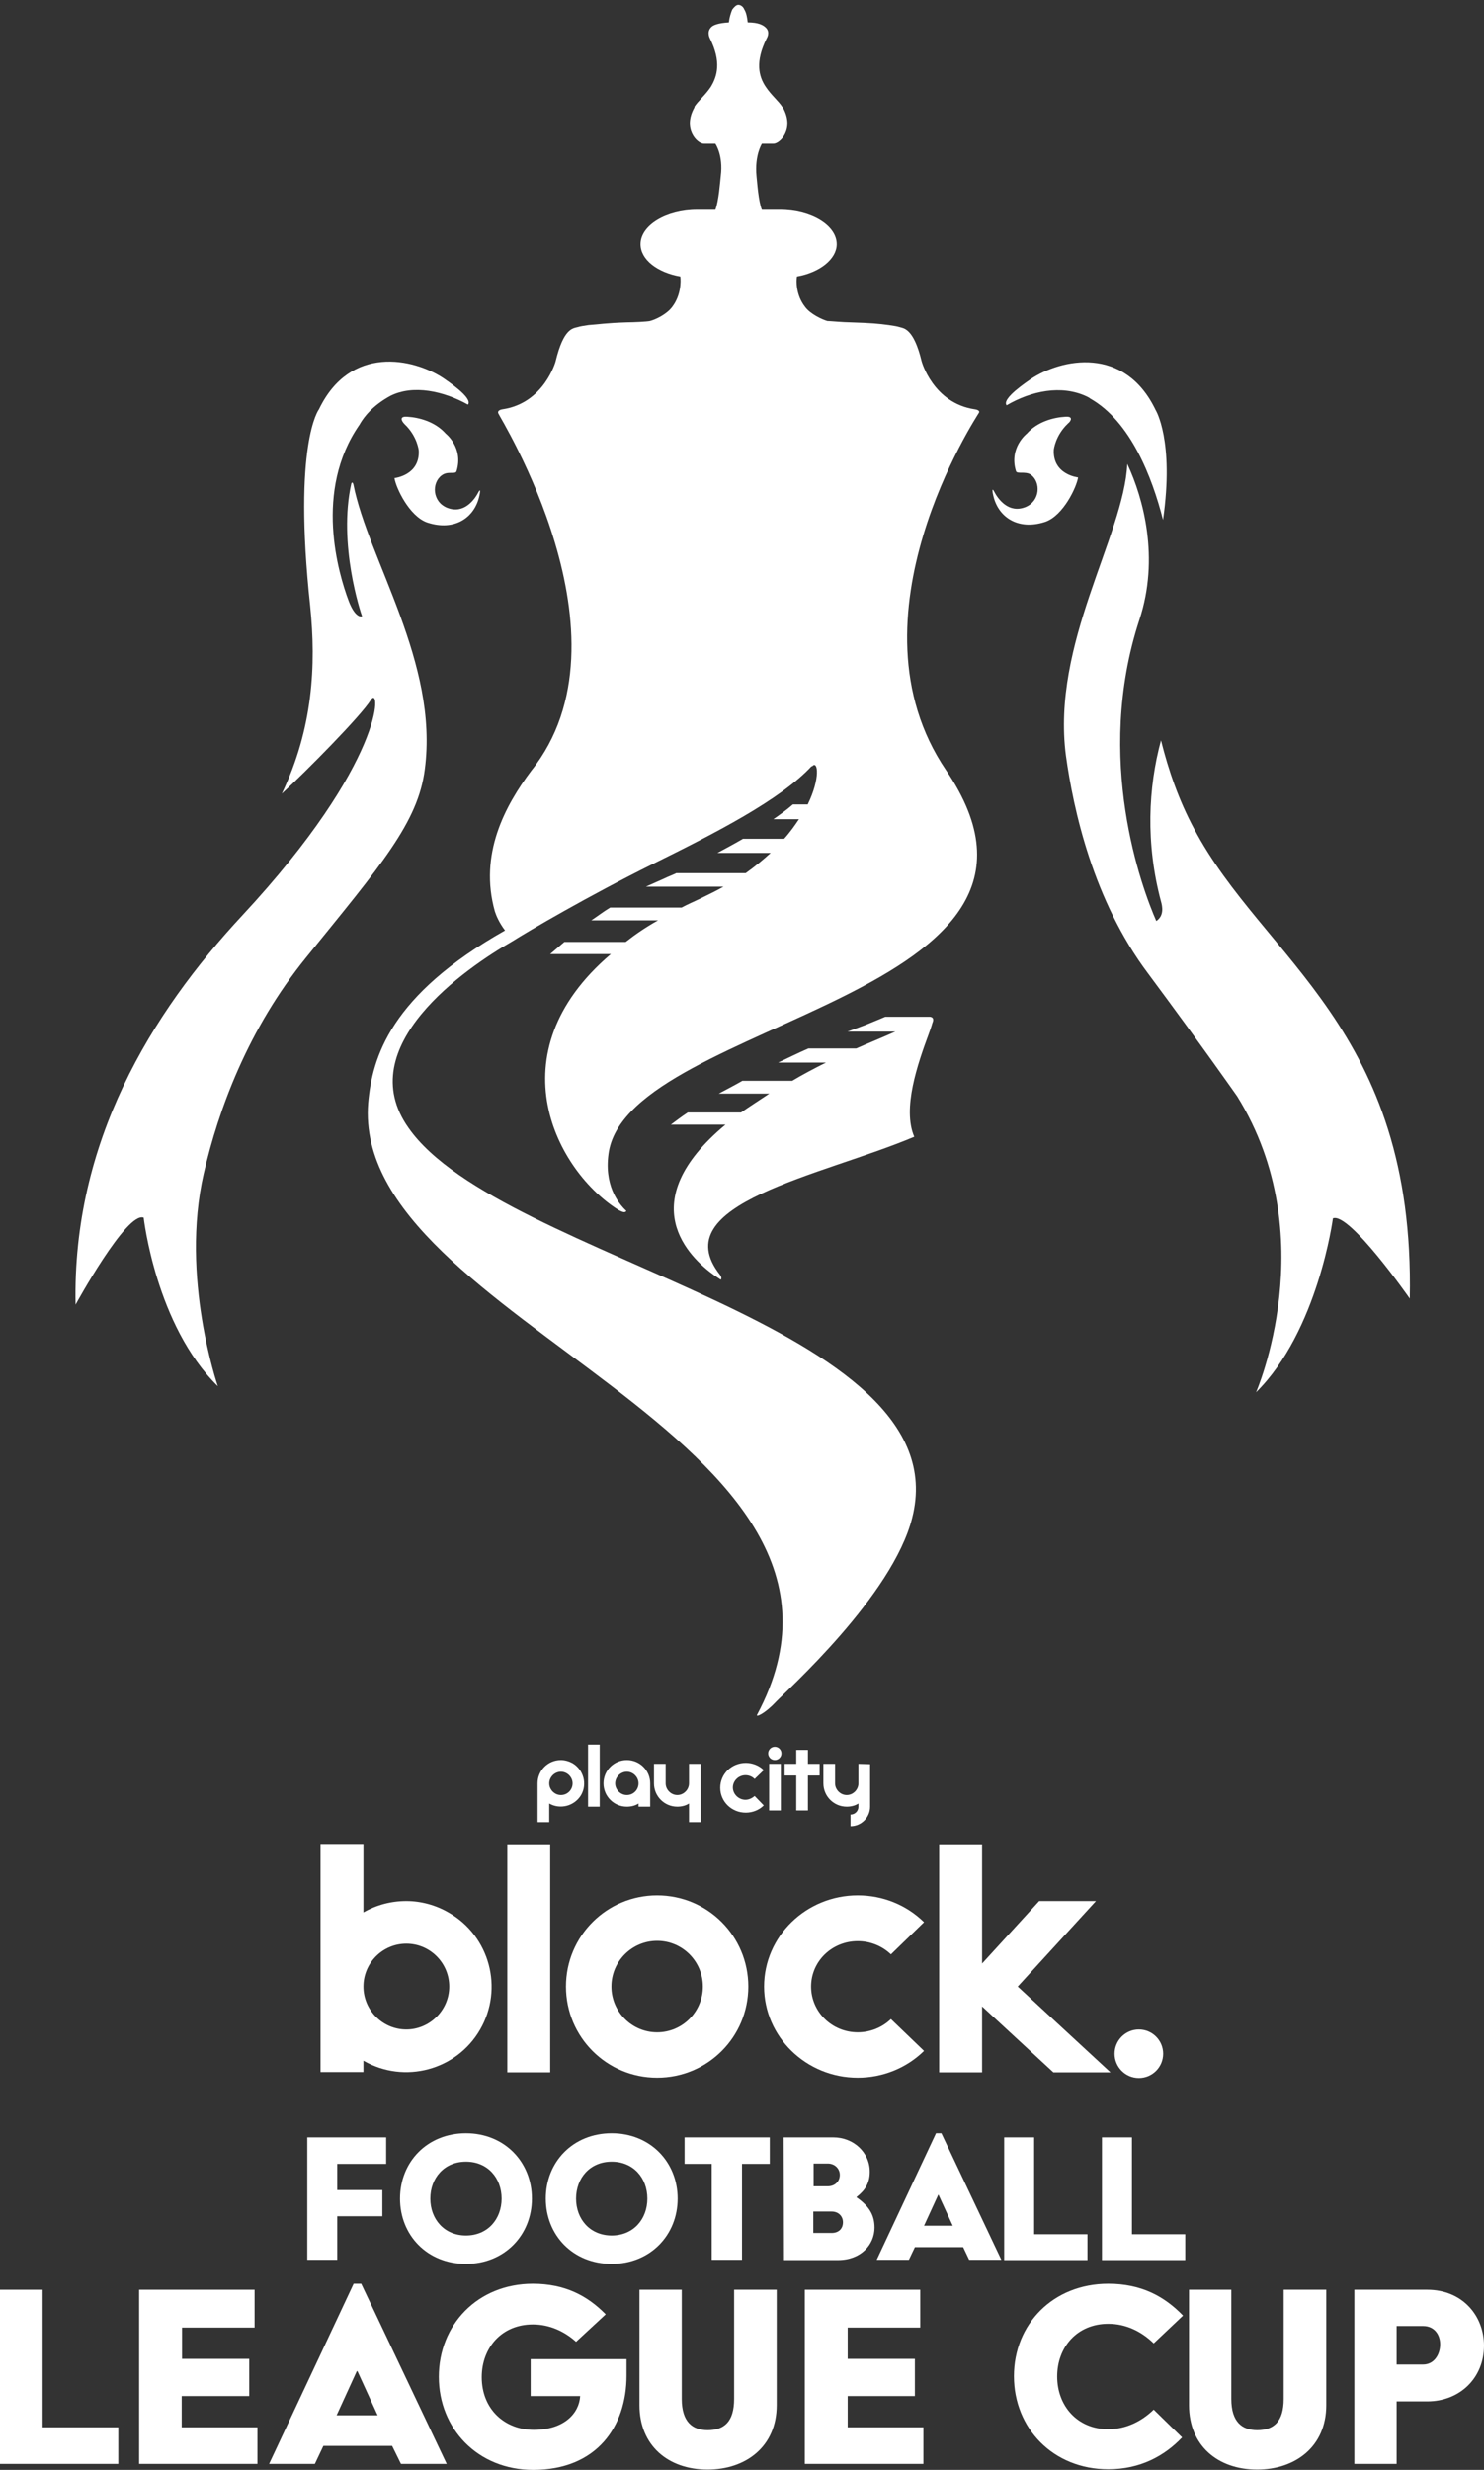 <?xml version="1.0" encoding="utf-8"?>
<!-- Generator: Adobe Illustrator 26.3.1, SVG Export Plug-In . SVG Version: 6.00 Build 0)  -->
<svg version="1.1" id="_이어_2" xmlns="http://www.w3.org/2000/svg" xmlns:xlink="http://www.w3.org/1999/xlink" x="0px" y="0px"
	 viewBox="0 0 470.4 782.9" style="enable-background:new 0 0 470.4 782.9;" xml:space="preserve">
<rect x="0" y="0" width="470.4" height="782.9" fill="#333333" stroke="none"/>
<style type="text/css">
	.st0{fill:#FFFFFF;}
</style>
<g id="g11884" transform="matrix(2.137,0,0,2.137,-180.34,439.401)">
	<path id="path11886" class="st0" d="M144.8-143.8c1.7,0.1,4.1,0.7,5.7,2.5c0,0,2.7,2.1,1.6,5.6c-0.2,0.5-1.3-0.1-2.2,0.6
		c-1.5,1.1-1.4,3.9,0.8,4.8c2.5,1,4.1-1.2,4.7-2.4c0.3-0.5,0.2,0.2,0.1,0.6c-0.7,3.3-3.7,5.3-7.7,4c-2.7-0.9-4.7-5.2-4.9-6.6
		c0,0,3.8-0.4,3.6-4.1c0,0-0.2-2.1-2.1-3.9C144-143.1,143.5-143.9,144.8-143.8"/>
	<path id="path11888" class="st0" d="M229-144.9c-6.2-0.9-7.9-7.1-7.9-7.1c-1.2-5-2.7-4.9-3.3-5.1c-0.3-0.1-0.9-0.2-1.6-0.3
		c-1.5-0.2-2.5-0.3-5.7-0.4c-0.9,0-3.1-0.2-3.4-0.2c-0.7-0.2-2.5-1-3.3-2.1c-1.4-1.8-1.3-3.9-1.2-4.5c3.4-0.6,5.9-2.6,5.9-4.8
		c0-2.8-3.8-5.1-8.4-5.1h-2.7c-0.5-1.2-0.7-4-0.8-5c-0.3-3.1,0.8-4.8,0.8-4.8h1.7c1,0,3.2-2.2,1.4-5.4l-0.1-0.1
		c-0.5-0.8-1.6-1.7-2.4-2.9c-1.1-1.6-1.6-3.8,0.1-7.2c0,0,0.6-0.9-0.1-1.6c-0.4-0.4-1.1-0.8-2.7-0.8c-0.1-0.8-0.2-1.4-0.5-1.9
		c-0.2-0.5-0.6-0.7-0.9-0.7c-0.3,0-0.6,0.3-0.9,0.7c-0.2,0.5-0.4,1.1-0.5,1.9c-1.6,0.1-2.4,0.4-2.7,0.8c-0.6,0.7-0.1,1.6-0.1,1.6
		c1.7,3.4,1.1,5.6,0.1,7.2c-0.8,1.2-1.9,2.1-2.4,2.9v0.1c-1.8,3.2,0.4,5.4,1.4,5.4h1.7c0,0,1.2,1.7,0.8,4.8c-0.1,0.9-0.3,3.7-0.8,5
		h-2.7c-4.6,0-8.4,2.3-8.4,5.1c0,2.3,2.5,4.2,5.9,4.8c0.1,0.7,0.1,2.8-1.2,4.5c-0.8,1.1-2.5,1.9-3.3,2.1c-0.4,0.1-2.5,0.2-3.4,0.2
		c-3.2,0.1-4.2,0.3-5.7,0.4c-0.7,0.1-1.3,0.2-1.6,0.3c-0.7,0.2-2.1,0.1-3.3,5.1c0,0-1.7,6.2-7.9,7.1c0,0-0.8,0.1-0.6,0.6
		c0.1,0.4,20.7,33.2,4.9,53l0,0c-3.9,5.2-7.8,12.4-5.4,20.9c0.2,0.6,0.6,1.6,1.5,2.8C142.3-58,139.6-48.8,139-42
		c-2.6,32.6,79.8,49.2,57.7,90.7c-0.3,0.5,1.1-0.1,2.7-1.8c1.6-1.7,17.4-15.8,20.3-27.4C227-9.3,158.8-18.6,145-38.3
		c-8.6-12.1,8.6-23.8,15.4-27.7l0,0c2.2-1.4,11.4-6.8,20.9-11.5c9.1-4.5,18.9-9.5,23.5-14.5v0.1l0.1-0.1c0.8-0.8,1.2,1.8-0.7,5.7
		H202c-0.9,0.8-1.9,1.5-2.9,2.2h3.8c-0.6,0.9-1.3,1.9-2.2,2.9h-6.1c-1.2,0.7-2.5,1.4-3.8,2.1h7.9c-1.1,1-2.3,2-3.7,3h-10.3
		c-0.6,0.3-1.2,0.5-1.8,0.8c-0.9,0.4-1.8,0.8-2.7,1.2h11.5c-1,0.6-2.1,1.1-3.3,1.7c-1,0.5-2,0.9-2.9,1.4h-10.6
		c-1,0.6-1.9,1.3-2.8,1.9h9.9c-1.8,1-3.4,2.1-4.8,3.2h-9.1c-0.7,0.6-1.4,1.2-2.1,1.8h9c-17.4,14.8-8,32.3,1.2,38
		c0.6,0.3,0.9,0.4,1.1,0.1c-1.2-1.1-3.4-3.9-2.6-8.8c3.4-19.7,72.9-22.9,50-56.6c-15.3-22.6,4.7-52.6,4.9-53
		C229.8-144.8,229-144.9,229-144.9"/>
	<path id="path11890" class="st0" d="M242.4-143.8c-1.7,0.1-4.1,0.7-5.7,2.5c0,0-2.7,2.1-1.6,5.6c0.1,0.2,0.4,0.2,0.8,0.2
		c0.4,0,1,0,1.4,0.3c1.5,1.1,1.4,3.9-0.8,4.8c-2.5,1-4.1-1.2-4.7-2.4c-0.3-0.5-0.2,0.2-0.1,0.6c0.7,3.3,3.7,5.3,7.7,4
		c2.7-0.9,4.7-5.2,4.9-6.6c0,0-3.8-0.4-3.6-4.1c0,0,0.2-2.1,2.1-3.9C243.2-143.1,243.7-143.9,242.4-143.8 M261.5-82.7
		c-2.3-4.3-3.8-8.7-4.9-13.1c-1.9,7-2.3,15.3,0,23.9c0.2,0.7,0.5,2.1-0.7,2.9c-2.1-4.8-9.3-24-2.5-44.7c3-9.1,0.6-18-1.8-23.1
		c-0.5,10.7-11.3,26.6-9.1,43.3c1.1,7.9,4,21.4,12.2,32.3c8.1,10.9,13.2,18.2,13.2,18.2c12.9,20.8,2.8,43.9,2.8,43.9
		c9.2-9.1,11.4-25.8,11.4-25.8c2.4-1,11.4,11.9,11.4,11.9C294.3-53.1,271.8-63.2,261.5-82.7 M245.6-146.8c-3.8-1.8-8.3-0.8-11.9,1.3
		c-0.8-1,3.2-3.6,3.6-3.9c4.5-3,13.9-5,18.5,4.6c0,0,2.8,4.5,1.1,16.3c-1.6-6.3-4.8-14.6-10.8-18l0,0
		C246-146.6,245.8-146.7,245.6-146.8"/>
	<path id="path11892" class="st0" d="M153.8-145.6c0.8-1-3.2-3.6-3.6-3.9c-4.5-3-13.9-5-18.5,4.6c0,0-3.9,5-1.3,29.2
		c0.9,8.8,0.4,18.1-4.2,27.8c3.6-3.3,11.7-11.5,13.2-13.9s2.2,9.1-19.1,32c-13.5,14.5-25.2,33.6-24.7,57.7c0,0,7.6-13.9,10.1-12.9
		c0,0,1.8,16,11,25c0,0-5.6-16.2-2.1-31.5c2.2-9.6,6.6-21.5,15.2-32.1c11.1-13.7,16.6-20,17.6-27.9c2.1-15.8-8.4-31.1-10.6-42.3
		c-0.1-0.3-0.2-0.3-0.3-0.1c-2,9,1.4,19.2,1.6,19.7c-0.2,0.1-1.1,0.1-2-2.3c-1.5-4-5.2-16.3,1.6-26.1c0.9-1.6,2.4-3.1,4.6-4.3
		C145.7-148.6,150.2-147.6,153.8-145.6"/>
	<path id="path11894" class="st0" d="M222.3-54.8h-6.6c0,0-1.4,0.6-2.9,1.2c-1.3,0.5-2.7,1-2.7,1h7.1c-2,0.9-4,1.7-5.8,2.5h-7.1
		c-1.6,0.7-3,1.4-4.5,2.1h7.1c-1.8,0.9-3.5,1.8-5,2.7h-7.4c-1.2,0.7-2.4,1.3-3.5,1.9h7.5c-1.5,1-2.9,1.9-4.2,2.8h-7.9
		c-0.9,0.6-1.7,1.2-2.5,1.8h8.1c-13.9,11.6-5.4,19.7-1.6,22.4c0.3,0.2,0.9,0.6,0.9,0.6c0.2-0.2,0-0.6-0.1-0.7
		C182.8-27.1,206.3-31.2,220-37c-1.8-4.2,0.5-10.8,2.2-15.4c0,0,0.3-0.8,0.5-1.5C223.1-54.8,222.3-54.8,222.3-54.8"/>
</g>
<g>
	<path class="st0" d="M177.8,557.9c-4.1,0-7.4,3.3-7.4,7.4v12.3h3.7v-5.9c3.5,2,8,0.8,10.1-2.7c2-3.5,0.8-8-2.7-10.1
		C180.4,558.3,179.1,557.9,177.8,557.9L177.8,557.9L177.8,557.9z M177.8,569c-2,0-3.7-1.7-3.7-3.7s1.7-3.7,3.7-3.7s3.7,1.7,3.7,3.7
		S179.9,569,177.8,569z"/>
	<rect x="186.4" y="553" class="st0" width="3.7" height="19.7"/>
	<path class="st0" d="M198.7,557.9c-4.1,0-7.4,3.3-7.4,7.4s3.3,7.4,7.4,7.4c1.3,0,2.6-0.3,3.7-1v1h3.7v-7.4
		C206.1,561.2,202.8,557.9,198.7,557.9L198.7,557.9L198.7,557.9z M198.7,569c-2,0-3.7-1.7-3.7-3.7s1.7-3.7,3.7-3.7s3.7,1.7,3.7,3.7
		S200.8,569,198.7,569z"/>
	<path class="st0" d="M218.4,559.1v6.2c0,2-1.7,3.7-3.7,3.7s-3.7-1.7-3.7-3.7v-6.2h-3.7v6.2c0,4.1,3.3,7.4,7.4,7.4
		c1.3,0,2.6-0.3,3.7-1v5.9h3.7v-18.5L218.4,559.1L218.4,559.1z"/>
	<rect x="243.8" y="559.1" class="st0" width="3.7" height="14.8"/>
	<path class="st0" d="M239.2,569.3c-0.8,0.7-1.8,1.2-2.9,1.2c-2.2,0-4-1.8-4-3.9s1.8-3.9,4-3.9c1.1,0,2.1,0.4,2.9,1.2l2.9-2.8
		c-1.5-1.5-3.6-2.3-5.7-2.3c-4.5,0-8.1,3.5-8.1,7.9s3.6,7.9,8.1,7.9c2.1,0,4.2-0.8,5.7-2.3L239.2,569.3L239.2,569.3L239.2,569.3z"/>
	<polygon class="st0" points="256.1,562.8 259.8,562.8 259.8,559.1 256.1,559.1 256.1,554.7 252.4,554.7 252.4,559.1 248.7,559.1 
		248.7,562.8 252.4,562.8 252.4,573.9 256.1,573.9 	"/>
	<path class="st0" d="M272.1,559.1v6.2c0,2-1.7,3.7-3.7,3.7s-3.7-1.7-3.7-3.7v-6.2H261v6.2c0,4.1,3.3,7.4,7.4,7.4
		c1.3,0,2.6-0.3,3.7-1v1c0,1.4-1.1,2.5-2.5,2.5v3.7c3.4,0,6.2-2.8,6.2-6.2l0,0v-13.5L272.1,559.1L272.1,559.1z"/>
	<circle class="st0" cx="245.6" cy="555.8" r="2.1"/>
</g>
<g>
	<circle class="st0" cx="361" cy="651" r="7.7"/>
	<rect x="160.8" y="584.6" class="st0" width="13.6" height="72.3"/>
	<path class="st0" d="M208.3,600.8c-16,0-28.9,12.9-28.9,28.9s12.9,28.9,28.9,28.9s28.9-12.9,28.9-28.9S224.3,600.8,208.3,600.8z
		 M208.3,644.2c-8,0-14.5-6.5-14.5-14.5s6.5-14.5,14.5-14.5s14.5,6.5,14.5,14.5S216.3,644.2,208.3,644.2z"/>
	<path class="st0" d="M271.9,615.3c3.9,0,7.7,1.5,10.5,4.2l10.5-10.2c-5.6-5.5-13.1-8.5-21-8.5c-16.4,0-29.7,13-29.7,28.9
		s13.3,28.9,29.7,28.9c7.8,0,15.4-3,21-8.5L282.4,640c-2.8,2.7-6.6,4.2-10.5,4.2c-8.2,0-14.8-6.5-14.8-14.5S263.7,615.3,271.9,615.3
		L271.9,615.3z"/>
	<polygon class="st0" points="347.4,602.6 329.4,602.6 311.3,622.4 311.3,584.6 297.7,584.6 297.7,656.9 311.3,656.9 311.3,636 
		333.9,656.9 352,656.9 322.6,629.7 	"/>
	<path class="st0" d="M128.8,602.6c-4.8,0-9.4,1.2-13.6,3.6v-21.7h-13.6v72.3h13.6v-3.6c13,7.5,29.6,3,37-9.9c7.5-13,3-29.6-9.9-37
		C138.2,603.9,133.5,602.6,128.8,602.6z M128.8,643.3c-7.5,0-13.6-6.1-13.6-13.6s6.1-13.6,13.6-13.6s13.6,6.1,13.6,13.6
		S136.2,643.3,128.8,643.3z"/>
</g>
<g>
	<path class="st0" d="M97.4,677.5h25v8.4h-15.5v8.3h14.3v8.3h-14.3v13.8h-9.5V677.5L97.4,677.5z"/>
	<path class="st0" d="M147.7,676.2c12.2,0,20.9,9.1,20.9,20.7s-8.7,20.7-20.9,20.7c-12.3,0-20.9-9.1-20.9-20.7
		S135.4,676.2,147.7,676.2z M147.7,708.6c6.9,0,11.3-5.2,11.3-11.7s-4.4-11.7-11.3-11.7c-6.9,0-11.3,5.2-11.3,11.7
		S140.8,708.6,147.7,708.6z"/>
	<path class="st0" d="M193.9,676.2c12.2,0,20.9,9.1,20.9,20.7s-8.7,20.7-20.9,20.7c-12.3,0-20.9-9.1-20.9-20.7
		S181.6,676.2,193.9,676.2z M193.9,708.6c6.9,0,11.3-5.2,11.3-11.7s-4.4-11.7-11.3-11.7c-6.9,0-11.3,5.2-11.3,11.7
		S187,708.6,193.9,708.6z"/>
	<path class="st0" d="M225.6,685.9H217v-8.4h27v8.4h-8.8v30.4h-9.6L225.6,685.9L225.6,685.9z"/>
	<path class="st0" d="M248.4,677.5h15.7c6.5,0,11.6,4.8,11.6,10.9c0,3.6-1.5,5.9-4.2,8v0.1c4,2.8,5.7,5.6,5.7,9.6
		c0,5.4-4.3,10.3-11.6,10.3h-17.1L248.4,677.5L248.4,677.5z M262.4,693c2.2,0,3.8-1.5,3.8-3.6c0-2-1.6-3.6-3.8-3.6h-4.5v7.2
		L262.4,693L262.4,693z M263.6,707.8c2.2,0,3.6-1.3,3.6-3.4c0-1.9-1.4-3.4-3.6-3.4h-5.8v6.8L263.6,707.8L263.6,707.8z"/>
	<path class="st0" d="M296.7,676.2h1.7l19,40.1h-10.2l-1.9-4H290l-1.9,4h-10.2L296.7,676.2L296.7,676.2z M302,705.5l-4.5-9.8h-0.1
		l-4.5,9.8H302L302,705.5z"/>
	<path class="st0" d="M318.3,677.5h9.5v30.7h16.9v8.2h-26.4V677.5L318.3,677.5z"/>
	<path class="st0" d="M349.3,677.5h9.5v30.7h16.9v8.2h-26.4V677.5L349.3,677.5z"/>
	<path class="st0" d="M0,725.8h13.5v43.6h24V781H0V725.8L0,725.8z"/>
	<path class="st0" d="M44.1,725.8h36.6v12h-23v9.9H79v11.8H57.6v9.9h24V781H44.1V725.8z"/>
	<path class="st0" d="M112.1,723.9h2.4l27.1,57.1h-14.5l-2.8-5.7h-21.8l-2.7,5.7H85.3L112.1,723.9z M119.7,765.6l-6.4-14h-0.2
		l-6.4,14H119.7z"/>
	<path class="st0" d="M168.9,723.9c10.2,0,17.3,3.8,23.1,9.7l-9.4,8.7c-3.8-3.4-8.5-5.5-13.7-5.5c-9.9,0-16.2,7.4-16.2,16.7
		c0,10.2,7.3,16.7,16.5,16.7c9.7,0,14.4-5.3,14.7-10.7h-15.7v-11.7h30.4v5.2c0,16.3-9.6,29.9-29.6,29.9c-17.5,0-29.9-13-29.9-29.5
		S151.4,723.9,168.9,723.9L168.9,723.9z"/>
	<path class="st0" d="M202.7,725.8h13.4v34.6c0,7.4,3.5,9.9,8.2,9.9c5.2,0,8.4-2.6,8.4-9.9v-34.6h13.5v36.6
		c0,13.1-9.8,20.4-21.9,20.4c-12.6,0-21.6-7.7-21.6-20.4L202.7,725.8L202.7,725.8z"/>
	<path class="st0" d="M255.1,725.8h36.6v12h-23v9.9H290v11.8h-21.3v9.9h24V781h-37.6V725.8L255.1,725.8z"/>
	<path class="st0" d="M351.3,723.9c10.5,0,17.8,4,23.7,10.1l-9.3,8.8c-3.9-3.8-8.8-6.2-14.4-6.2c-9.9,0-16.2,7.4-16.2,16.7
		s6.4,16.7,16.2,16.7c5.5,0,10.5-2.4,14.4-6.2l9,8.8c-5.5,5.8-13.2,10.1-23.4,10.1c-17.5,0-29.9-13-29.9-29.5
		S333.8,723.9,351.3,723.9L351.3,723.9z"/>
	<path class="st0" d="M376.9,725.8h13.4v34.6c0,7.4,3.5,9.9,8.2,9.9c5.2,0,8.4-2.6,8.4-9.9v-34.6h13.5v36.6
		c0,13.1-9.8,20.4-21.9,20.4c-12.6,0-21.6-7.7-21.6-20.4V725.8L376.9,725.8z"/>
	<path class="st0" d="M429.3,725.8h23.1c11.3,0,18,8.4,18,17.7c0,10.3-7.7,17.7-18,17.7h-9.7V781h-13.4V725.8L429.3,725.8z
		 M451.1,749.5c3.5,0,5.4-3.2,5.4-6.4c0-3-1.8-5.8-5.4-5.8h-8.4v12.2H451.1L451.1,749.5z"/>
</g>
</svg>
